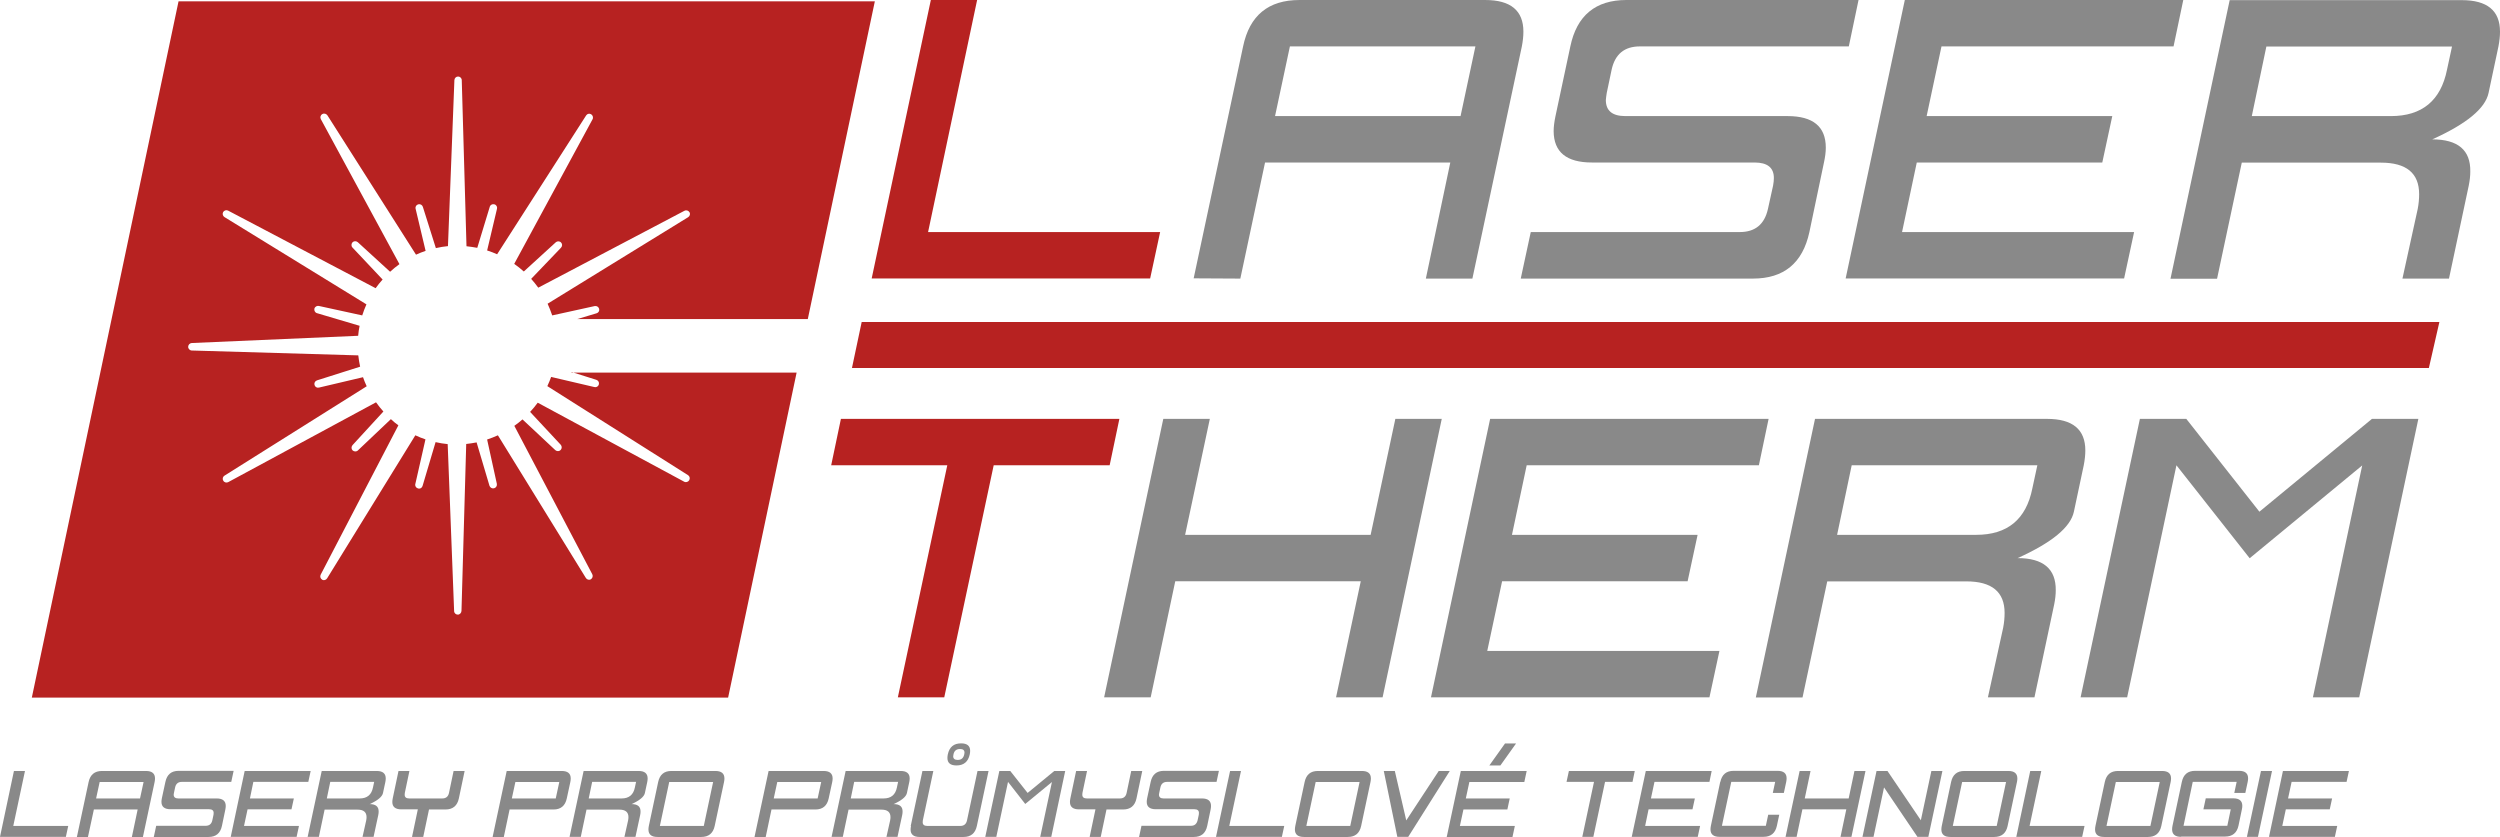 <?xml version="1.0" encoding="UTF-8"?>
<!DOCTYPE svg PUBLIC "-//W3C//DTD SVG 1.1//EN" "http://www.w3.org/Graphics/SVG/1.1/DTD/svg11.dtd">
<!-- Creator: CorelDRAW X5 -->
<svg xmlns="http://www.w3.org/2000/svg" xml:space="preserve" width="190.153mm" height="63.651mm" style="shape-rendering:geometricPrecision; text-rendering:geometricPrecision; image-rendering:optimizeQuality; fill-rule:evenodd; clip-rule:evenodd"
viewBox="0 0 19015 6365"
 xmlns:xlink="http://www.w3.org/1999/xlink">
 <defs>
  <style type="text/css">
   <![CDATA[
    .fil1 {fill:#898989}
    .fil0 {fill:#B72221}
   ]]>
  </style>
 </defs>
 <g id="Vrstva_x0020_1">
  <g id="_247801824">
   <path class="fil0" d="M4346 2829l190 60c15,5 23,20 19,35 -4,15 -19,24 -34,20l-329 -77c-8,23 -18,46 -29,70l1070 677c13,8 17,25 9,39 -8,13 -25,18 -38,11l-1114 -601c-18,24 -37,48 -58,70l233 250c10,11 10,29 -1,40 -11,11 -28,11 -40,1l-250 -234c-20,18 -41,34 -62,49l593 1129c7,14 2,30 -11,38 -13,8 -30,3 -38,-10l-669 -1085c-27,12 -54,23 -82,32l74 337c3,15 -6,30 -21,34 -15,4 -30,-5 -35,-19l-98 -330c-26,5 -53,9 -79,12l-36 1270c-1,15 -13,28 -28,28l0 0c-15,0 -28,-12 -28,-27l-49 -1270c-31,-3 -62,-8 -92,-15l-99 333c-4,15 -19,24 -35,19 -15,-4 -24,-19 -20,-34l77 -339c-26,-9 -52,-19 -77,-31l-671 1088c-8,13 -25,18 -38,10 -13,-8 -18,-24 -11,-38l591 -1136c-20,-14 -39,-30 -57,-47l-251 238c-11,11 -28,10 -40,0 -11,-11 -11,-28 -1,-40l235 -256c-20,-22 -39,-46 -56,-70l-1124 607c-13,7 -30,3 -38,-11 -8,-13 -4,-30 9,-38l1082 -680c-11,-23 -20,-46 -28,-69l-335 79c-15,4 -30,-5 -34,-20 -4,-15 4,-30 19,-35l328 -104c-6,-28 -11,-57 -14,-86l-1266 -37c-15,0 -28,-13 -28,-28 0,-15 12,-28 27,-29l1266 -55c2,-26 6,-51 11,-76l-324 -96c-15,-4 -23,-20 -20,-34 4,-15 19,-24 34,-21l330 72c9,-29 20,-57 32,-84l-1080 -664c-13,-8 -17,-25 -10,-38 8,-13 25,-18 38,-11l1122 590c16,-23 34,-45 53,-66l-229 -243c-11,-11 -10,-29 0,-40 11,-11 28,-11 40,-1l246 225c23,-21 46,-40 71,-58l-598 -1103c-7,-13 -3,-30 11,-38 13,-8 30,-4 39,9l674 1060c24,-11 49,-21 73,-29l-76 -320c-4,-15 5,-30 20,-34 15,-4 30,4 35,19l99 314c30,-7 61,-12 92,-15l49 -1263c1,-15 13,-27 28,-27l0 0c15,0 28,12 28,28l36 1263c28,3 55,7 82,12l95 -312c4,-15 20,-23 35,-19 15,4 24,19 20,34l-75 317c26,8 51,18 76,29l677 -1056c8,-13 25,-17 38,-9 13,8 18,25 11,38l-596 1100c25,18 50,37 73,58l243 -222c11,-10 29,-10 40,1 11,11 11,28 0,40l-227 237c19,21 37,44 54,67l1112 -585c13,-7 30,-2 38,11 8,13 3,30 -10,38l-1069 658c13,29 25,59 35,89l323 -71c15,-3 30,6 34,21 4,15 -5,30 -20,34l-147 44 1754 0 510 -2417 -5296 0 -1116 5296 5296 0 521 -2472 -1710 0z"/>
   <path class="fil1" d="M9698 883l1411 0 113 -530 -1411 0 -113 530zm-619 1234l376 -1764c49,-235 192,-353 429,-353l1412 0c194,0 291,80 291,241 0,34 -4,72 -12,113l-376 1765 -354 0 186 -883 -1409 0 -188 883 -355 -2z"/>
   <path class="fil1" d="M11567 2118l76 -353 1590 0c117,0 188,-59 214,-176l39 -177c4,-21 6,-41 6,-58 0,-79 -49,-118 -147,-118l-1237 0c-193,0 -290,-79 -291,-238 0,-34 5,-72 14,-115l113 -530c49,-235 192,-353 427,-353l1765 0 -74 353 -1589 0c-118,0 -189,59 -215,177l-37 176c-3,20 -6,38 -7,55 0,81 49,122 148,122l1234 0c194,0 291,80 291,240 0,34 -5,72 -14,113l-111 530c-51,235 -194,353 -429,353l-1765 0z"/>
   <polygon class="fil1" points="14038,2118 14488,0 16606,0 16532,353 14767,353 14654,883 16066,883 15990,1236 14579,1236 14467,1765 16232,1765 16156,2118 "/>
   <path class="fil1" d="M17127 883l1058 0c237,0 380,-118 427,-353l38 -176 -1412 0 -111 530zm-618 1236l450 -2118 1765 0c194,0 291,80 291,240 0,34 -4,72 -12,113l-75 353c-25,118 -167,235 -428,353 195,0 292,82 289,245 0,33 -4,69 -12,108l-150 706 -354 0 116 -529c8,-41 11,-79 11,-113 0,-160 -97,-240 -291,-240l-1058 0 -188 883 -356 0z"/>
   <polygon class="fil1" points="8398,5304 8848,3186 9202,3186 9014,4068 10425,4068 10613,3186 10966,3186 10516,5304 10162,5304 10350,4421 8939,4421 8752,5304 "/>
   <polygon class="fil1" points="10884,5304 11334,3186 13452,3186 13378,3539 11612,3539 11500,4068 12912,4068 12836,4421 11425,4421 11312,4951 13078,4951 13002,5304 "/>
   <path class="fil1" d="M13973 4068l1058 0c238,0 380,-118 427,-353l38 -176 -1412 0 -111 529zm-618 1236l450 -2118 1765 0c194,0 291,80 291,240 0,34 -4,72 -12,113l-75 353c-25,118 -167,235 -428,353 195,0 292,82 290,245 0,33 -4,69 -12,108l-150 706 -354 0 116 -529c8,-41 11,-79 11,-113 0,-160 -97,-240 -291,-240l-1058 0 -188 883 -356 0z"/>
   <polygon class="fil1" points="15825,5304 16276,3186 16629,3186 17185,3892 18041,3186 18394,3186 17944,5304 17592,5304 17967,3540 17111,4246 16554,3539 16179,5304 "/>
   <path class="fil0" d="M18554 2449l-12000 0 -74 350 11994 0 80 -350zm-11725 2855l376 -1765 -883 0 74 -353 2118 0 -74 353 -882 0 -376 1765 -354 0zm-199 -3186l450 -2118 352 0 -373 1765 1765 0 -76 353 -2118 0z"/>
   <polygon class="fil1" points="0,6365 106,5864 190,5864 101,6282 519,6282 501,6365 "/>
   <path class="fil1" d="M731 6073l334 0 27 -125 -334 0 -27 125zm-146 292l89 -417c12,-56 46,-84 102,-84l334 0c46,0 69,19 69,57 0,8 -1,17 -3,27l-89 418 -84 0 44 -209 -333 0 -45 209 -84 0z"/>
   <path class="fil1" d="M1170 6365l18 -84 376 0c28,0 45,-14 51,-42l9 -42 1 -14c0,-19 -12,-28 -35,-28l-293 0c-46,0 -69,-19 -69,-56 0,-8 1,-17 3,-27l27 -125c12,-56 45,-84 101,-84l418 0 -18 84 -376 0c-28,0 -45,14 -51,42l-9 42 -2 13c0,19 12,29 35,29l292 0c46,0 69,19 69,57 0,8 -1,17 -3,27l-26 125c-12,56 -46,84 -102,84l-418 0z"/>
   <polygon class="fil1" points="1755,6365 1861,5864 2363,5864 2345,5947 1927,5947 1901,6073 2235,6073 2217,6156 1883,6156 1856,6282 2274,6282 2256,6365 "/>
   <path class="fil1" d="M2486 6073l250 0c56,0 90,-28 101,-84l9 -42 -334 0 -26 125zm-146 292l107 -501 418 0c46,0 69,19 69,57 0,8 -1,17 -3,27l-18 84c-6,28 -40,56 -101,84 46,0 69,19 68,58 0,8 -1,16 -3,26l-36 167 -84 0 28 -125c2,-10 3,-19 3,-27 0,-38 -23,-57 -69,-57l-250 0 -44 209 -84 0z"/>
   <path class="fil1" d="M3134 6365l44 -209 -125 0c-46,0 -69,-19 -69,-56 0,-8 1,-17 3,-27l44 -209 83 0 -35 167 -1 14c0,19 12,28 35,28l251 0c28,0 45,-14 51,-42l35 -167 84 0 -44 209c-12,56 -46,84 -102,84l-125 0 -44 209 -83 0z"/>
   <path class="fil1" d="M3893 6073l334 0 27 -125 -334 0 -27 125zm-146 292l107 -501 418 0c46,0 69,19 69,57 0,8 -1,17 -3,27l-27 125c-12,56 -46,84 -101,84l-334 0 -44 209 -84 0z"/>
   <path class="fil1" d="M4478 6073l250 0c56,0 90,-28 101,-84l9 -42 -334 0 -26 125zm-146 292l107 -501 418 0c46,0 69,19 69,57 0,8 -1,17 -3,27l-18 84c-6,28 -40,56 -101,84 46,0 69,19 68,58 0,8 -1,16 -3,26l-36 167 -84 0 28 -125c2,-10 3,-19 3,-27 0,-38 -23,-57 -69,-57l-250 0 -44 209 -84 0z"/>
   <path class="fil1" d="M5019 6282l334 0 71 -334 -334 0 -71 334zm-18 84c-46,0 -69,-19 -69,-57 0,-8 1,-17 3,-27l71 -334c12,-56 45,-84 101,-84l334 0c46,0 69,19 69,57 0,8 -1,17 -3,27l-71 334c-12,56 -46,84 -102,84l-334 0z"/>
   <path class="fil1" d="M5885 6073l334 0 27 -125 -334 0 -27 125zm-146 292l107 -501 418 0c46,0 69,19 69,57 0,8 -1,17 -3,27l-27 125c-12,56 -46,84 -101,84l-334 0 -44 209 -84 0z"/>
   <path class="fil1" d="M6471 6073l250 0c56,0 90,-28 101,-84l9 -42 -334 0 -26 125zm-146 292l107 -501 418 0c46,0 69,19 69,57 0,8 -1,17 -3,27l-18 84c-6,28 -40,56 -101,84 46,0 69,19 68,58 0,8 -1,16 -3,26l-36 167 -84 0 28 -125c2,-10 3,-19 3,-27 0,-38 -23,-57 -69,-57l-250 0 -44 209 -84 0z"/>
   <path class="fil1" d="M7284 5780c28,0 44,-14 50,-42l2 -13c0,-19 -11,-28 -34,-28 -28,0 -45,14 -50,42l-2 13c0,19 12,28 35,28zm-9 42c-46,0 -69,-19 -69,-57 0,-8 1,-17 3,-27 12,-56 45,-84 101,-84 46,0 69,19 69,57 0,8 -1,17 -3,27 -12,56 -46,84 -101,84zm-348 460l89 -418 83 0 -80 376 -1 14c0,19 12,28 35,28l251 0c28,0 45,-14 51,-42l80 -376 84 0 -89 418c-12,56 -46,84 -101,84l-334 0c-46,0 -69,-19 -69,-56 0,-8 1,-17 3,-27z"/>
   <polygon class="fil1" points="7494,6365 7601,5864 7684,5864 7816,6031 8019,5864 8102,5864 7996,6365 7912,6365 8001,5948 7798,6115 7667,5947 7578,6365 "/>
   <path class="fil1" d="M8288 6365l44 -209 -125 0c-46,0 -69,-19 -69,-56 0,-8 1,-17 3,-27l44 -209 83 0 -35 167 -1 14c0,19 12,28 35,28l251 0c28,0 45,-14 51,-42l35 -167 84 0 -44 209c-12,56 -46,84 -102,84l-126 0 -44 209 -83 0z"/>
   <path class="fil1" d="M8664 6365l18 -84 376 0c28,0 44,-14 51,-42l9 -42 1 -14c0,-19 -12,-28 -35,-28l-293 0c-46,0 -69,-19 -69,-56 0,-8 1,-17 3,-27l27 -125c12,-56 45,-84 101,-84l418 0 -18 84 -376 0c-28,0 -45,14 -51,42l-9 42 -2 13c0,19 12,29 35,29l292 0c46,0 69,19 69,57 0,8 -1,17 -3,27l-26 125c-12,56 -46,84 -102,84l-418 0z"/>
   <polygon class="fil1" points="9249,6365 9356,5864 9439,5864 9350,6282 9768,6282 9750,6365 "/>
   <path class="fil1" d="M9936 6282l334 0 71 -334 -334 0 -71 334zm-18 84c-46,0 -69,-19 -69,-57 0,-8 1,-17 3,-27l71 -334c12,-56 45,-84 101,-84l334 0c46,0 69,19 69,57 0,8 -1,17 -3,27l-71 334c-12,56 -46,84 -102,84l-334 0z"/>
   <polygon class="fil1" points="10628,6365 10525,5864 10609,5864 10696,6240 10943,5864 11027,5864 10711,6365 "/>
   <path class="fil1" d="M11328 5822l84 0 119 -167 -84 0 -119 167zm-324 543l107 -501 501 0 -18 84 -418 0 -27 125 334 0 -18 84 -334 0 -27 125 418 0 -18 84 -501 0z"/>
   <polygon class="fil1" points="12035,6365 12124,5947 11915,5947 11933,5864 12434,5864 12417,5947 12208,5947 12119,6365 "/>
   <polygon class="fil1" points="12411,6365 12518,5864 13019,5864 13002,5947 12584,5947 12557,6073 12891,6073 12873,6156 12539,6156 12513,6282 12931,6282 12913,6365 "/>
   <path class="fil1" d="M13085 5947c12,-56 45,-84 101,-84l334 0c46,0 69,19 69,57 0,8 -1,17 -3,27l-18 84 -84 0 18 -84 -334 0 -71 334 334 0 18 -84 84 0 -18 84c-12,56 -46,84 -102,84l-334 0c-46,0 -69,-19 -69,-57 0,-8 1,-17 3,-27l71 -334z"/>
   <polygon class="fil1" points="13581,6365 13688,5864 13771,5864 13727,6073 14061,6073 14105,5864 14189,5864 14082,6365 13999,6365 14043,6156 13709,6156 13665,6365 "/>
   <polygon class="fil1" points="14166,6365 14273,5864 14356,5864 14610,6239 14690,5864 14774,5864 14667,6365 14584,6365 14330,5989 14250,6365 "/>
   <path class="fil1" d="M14853 6282l334 0 71 -334 -334 0 -71 334zm-18 84c-46,0 -69,-19 -69,-57 0,-8 1,-17 3,-27l71 -334c12,-56 45,-84 101,-84l334 0c46,0 69,19 69,57 0,8 -1,17 -3,27l-71 334c-12,56 -46,84 -102,84l-334 0z"/>
   <polygon class="fil1" points="15336,6365 15442,5864 15526,5864 15437,6282 15855,6282 15837,6365 "/>
   <path class="fil1" d="M16022 6282l334 0 71 -334 -334 0 -71 334zm-18 84c-46,0 -69,-19 -69,-57 0,-8 1,-17 3,-27l71 -334c12,-56 45,-84 101,-84l334 0c46,0 69,19 69,57 0,8 -1,17 -3,27l-71 334c-12,56 -46,84 -102,84l-334 0z"/>
   <path class="fil1" d="M16590 6365c-46,0 -69,-19 -69,-57 0,-8 1,-17 3,-27l71 -334c12,-56 45,-84 101,-84l334 0c46,0 69,19 69,57 0,8 -1,17 -3,27l-18 84 -84 0 18 -84 -334 0 -70 334 333 0 26 -125 -208 0 18 -84 208 0c47,0 70,19 70,57 0,8 -1,17 -3,26l-26 125c-12,55 -46,83 -102,83l-334 0z"/>
   <polygon class="fil1" points="17090,6365 17197,5864 17281,5864 17174,6365 "/>
   <polygon class="fil1" points="17258,6365 17364,5864 17866,5864 17848,5947 17430,5947 17403,6073 17738,6073 17720,6156 17386,6156 17359,6282 17777,6282 17759,6365 "/>
  </g>
 </g>
</svg>
